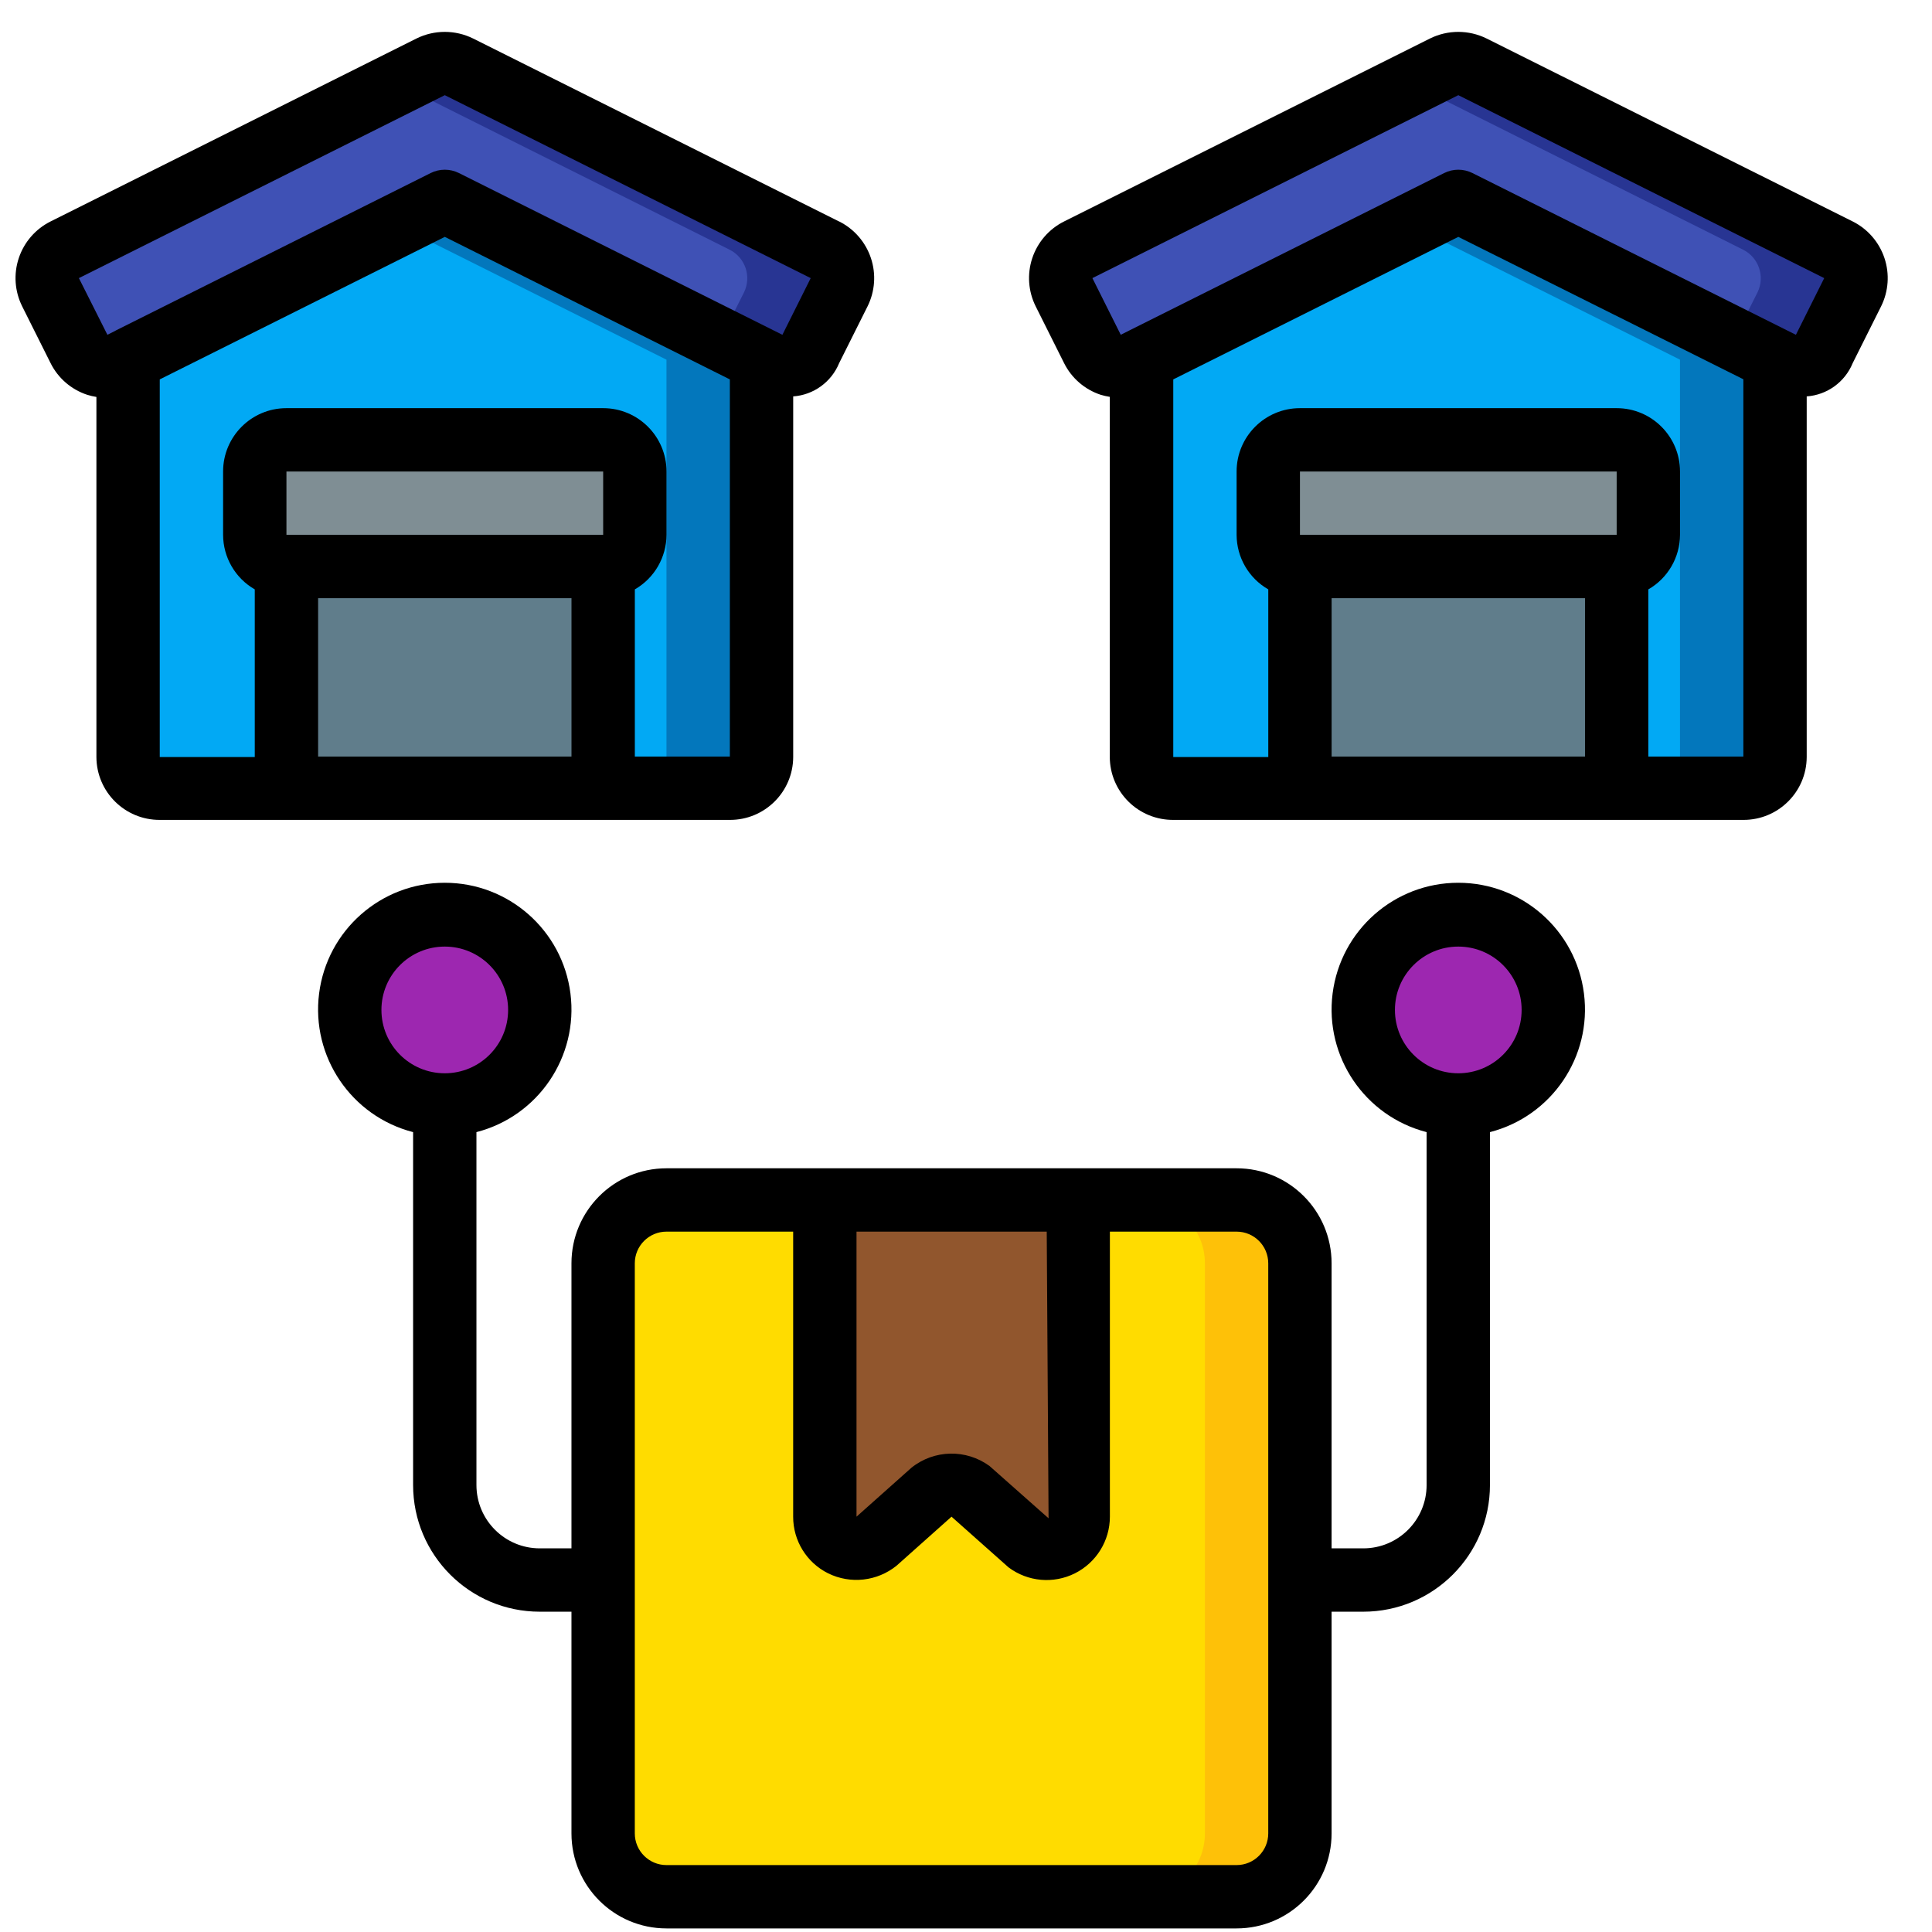 <svg width="61" height="61" viewBox="0 0 61 61" fill="none" xmlns="http://www.w3.org/2000/svg">
<g clip-path="url(#clip0_1778_15388)">
<path d="M14.043 34.887C15.7 34.887 17.043 33.544 17.043 31.887C17.043 30.23 15.7 28.887 14.043 28.887C12.386 28.887 11.043 30.23 11.043 31.887C11.043 33.544 12.386 34.887 14.043 34.887Z" fill="#9D27B0"/>
<path d="M46.043 34.887C47.7 34.887 49.043 33.544 49.043 31.887C49.043 30.23 47.7 28.887 46.043 28.887C44.386 28.887 43.043 30.23 43.043 31.887C43.043 33.544 44.386 34.887 46.043 34.887Z" fill="#9D27B0"/>
<path d="M24.043 11.356V23.906C24.036 24.453 23.589 24.891 23.043 24.886H5.043C4.78 24.89 4.527 24.789 4.339 24.605C4.151 24.421 4.045 24.169 4.043 23.906V11.356L14.043 6.356L24.043 11.356Z" fill="#02A9F4"/>
<path d="M14.043 6.356L12.543 7.106L21.043 11.356V23.906C21.036 24.453 20.589 24.891 20.043 24.886H23.043C23.589 24.891 24.036 24.453 24.043 23.906V11.356L14.043 6.356Z" fill="#0377BC"/>
<path d="M26.493 9.227L25.593 11.017C25.347 11.511 24.747 11.712 24.253 11.467L24.043 11.357L14.043 6.357L4.043 11.357L3.833 11.467C3.339 11.712 2.739 11.511 2.493 11.017L1.593 9.227C1.354 8.732 1.554 8.137 2.043 7.887L13.593 2.107C13.877 1.967 14.209 1.967 14.493 2.107L26.043 7.887C26.532 8.137 26.732 8.732 26.493 9.227Z" fill="#3F51B5"/>
<path d="M26.043 7.887L14.493 2.107C14.209 1.967 13.877 1.967 13.593 2.107L12.543 2.632L23.043 7.887C23.532 8.137 23.732 8.732 23.493 9.227L22.748 10.709L24.048 11.357L24.258 11.467C24.752 11.712 25.352 11.511 25.598 11.017L26.498 9.227C26.736 8.731 26.534 8.135 26.043 7.887Z" fill="#283593"/>
<path d="M9.043 17.887H19.043V24.887H9.043V17.887Z" fill="#607D8B"/>
<path d="M19.043 13.887H9.043C8.491 13.887 8.043 14.334 8.043 14.887V16.887C8.043 17.439 8.491 17.887 9.043 17.887H19.043C19.595 17.887 20.043 17.439 20.043 16.887V14.887C20.043 14.334 19.595 13.887 19.043 13.887Z" fill="#7F8E94"/>
<path d="M56.043 11.356V23.906C56.036 24.453 55.589 24.891 55.043 24.886H37.043C36.78 24.89 36.527 24.789 36.339 24.605C36.151 24.421 36.044 24.169 36.043 23.906V11.356L46.043 6.356L56.043 11.356Z" fill="#02A9F4"/>
<path d="M46.043 6.356L44.543 7.106L53.043 11.356V23.906C53.036 24.453 52.589 24.891 52.043 24.886H55.043C55.589 24.891 56.036 24.453 56.043 23.906V11.356L46.043 6.356Z" fill="#0377BC"/>
<path d="M58.493 9.227L57.593 11.017C57.347 11.511 56.747 11.712 56.253 11.467L56.043 11.357L46.043 6.357L36.043 11.357L35.833 11.467C35.339 11.712 34.739 11.511 34.493 11.017L33.593 9.227C33.354 8.732 33.554 8.137 34.043 7.887L45.593 2.107C45.877 1.967 46.209 1.967 46.493 2.107L58.043 7.887C58.532 8.137 58.732 8.732 58.493 9.227Z" fill="#3F51B5"/>
<path d="M58.043 7.887L46.493 2.107C46.209 1.967 45.877 1.967 45.593 2.107L44.543 2.632L55.043 7.887C55.532 8.137 55.732 8.732 55.493 9.227L54.748 10.709L56.048 11.357L56.258 11.467C56.752 11.712 57.352 11.511 57.598 11.017L58.498 9.227C58.736 8.731 58.534 8.135 58.043 7.887Z" fill="#283593"/>
<path d="M41.043 17.887H51.043V24.887H41.043V17.887Z" fill="#607D8B"/>
<path d="M51.043 13.887H41.043C40.491 13.887 40.043 14.334 40.043 14.887V16.887C40.043 17.439 40.491 17.887 41.043 17.887H51.043C51.595 17.887 52.043 17.439 52.043 16.887V14.887C52.043 14.334 51.595 13.887 51.043 13.887Z" fill="#7F8E94"/>
<path d="M39.043 37.887H21.043C19.938 37.887 19.043 38.782 19.043 39.887V57.887C19.043 58.991 19.938 59.887 21.043 59.887H39.043C40.148 59.887 41.043 58.991 41.043 57.887V39.887C41.043 38.782 40.148 37.887 39.043 37.887Z" fill="#FFDC00"/>
<path d="M39.043 37.887H36.043C37.148 37.887 38.043 38.782 38.043 39.887V57.887C38.043 58.991 37.148 59.887 36.043 59.887H39.043C40.148 59.887 41.043 58.991 41.043 57.887V39.887C41.043 38.782 40.148 37.887 39.043 37.887Z" fill="#FEC108"/>
<path d="M34.043 37.887V47.887C34.043 48.266 33.829 48.612 33.49 48.781C33.151 48.95 32.746 48.914 32.443 48.687L30.643 47.087C30.287 46.82 29.799 46.82 29.443 47.087L27.643 48.687C27.34 48.914 26.934 48.95 26.596 48.781C26.257 48.612 26.043 48.266 26.043 47.887V37.887H34.043Z" fill="#91562D"/>
<path d="M26.491 6.992L14.938 1.216C14.374 0.937 13.712 0.937 13.149 1.216L1.597 6.992C1.122 7.229 0.761 7.645 0.593 8.149C0.425 8.652 0.464 9.201 0.702 9.676L1.597 11.465C1.833 11.939 2.249 12.299 2.753 12.465C2.848 12.495 2.945 12.517 3.044 12.533V23.905C3.05 25.004 3.944 25.891 5.044 25.887H23.044C24.143 25.891 25.038 25.004 25.044 23.905V12.516C25.688 12.47 26.25 12.062 26.495 11.465L27.39 9.676C27.627 9.201 27.666 8.652 27.498 8.149C27.33 7.645 26.969 7.229 26.495 6.992H26.491ZM10.044 18.887H18.044V23.887H10.044V18.887ZM19.044 16.887H9.044V14.887H19.044V16.887ZM20.044 23.887V18.609C20.66 18.255 21.041 17.598 21.044 16.887V14.887C21.044 13.783 20.148 12.887 19.044 12.887H9.044C7.939 12.887 7.044 13.783 7.044 14.887V16.887C7.046 17.598 7.427 18.255 8.044 18.609V23.902H5.044V11.979L14.044 7.479L23.044 11.979V23.887H20.044ZM24.703 10.571L14.491 5.464C14.209 5.323 13.878 5.323 13.597 5.464L3.657 10.434L3.644 10.443L3.391 10.57L2.491 8.781L14.044 3.005L25.597 8.781L24.703 10.571Z" fill="black"/>
<path d="M37.044 25.887H55.044C56.143 25.891 57.038 25.004 57.044 23.905V12.516C57.688 12.47 58.251 12.063 58.496 11.465L59.391 9.676C59.628 9.201 59.667 8.652 59.499 8.149C59.331 7.645 58.97 7.229 58.496 6.992L46.938 1.216C46.374 0.937 45.712 0.937 45.149 1.216L33.597 6.992C33.122 7.229 32.761 7.645 32.593 8.149C32.425 8.652 32.464 9.201 32.702 9.676L33.597 11.465C33.833 11.939 34.249 12.299 34.753 12.465C34.847 12.493 34.943 12.515 35.04 12.53V23.905C35.042 24.434 35.255 24.939 35.631 25.311C36.007 25.683 36.515 25.89 37.044 25.887ZM42.044 18.887H50.044V23.887H42.044V18.887ZM51.044 16.887H41.044V14.887H51.044V16.887ZM52.044 23.887V18.609C52.66 18.255 53.041 17.598 53.044 16.887V14.887C53.044 13.783 52.148 12.887 51.044 12.887H41.044C39.939 12.887 39.044 13.783 39.044 14.887V16.887C39.046 17.598 39.427 18.255 40.044 18.609V23.902H37.044V11.979L46.044 7.479L55.044 11.975V23.887H52.044ZM34.491 8.781L46.044 3.005L57.597 8.781L56.703 10.571L46.491 5.464C46.209 5.323 45.878 5.323 45.597 5.464L35.657 10.434L35.639 10.443L35.386 10.57L34.491 8.781Z" fill="black"/>
<path d="M21.043 36.887C19.386 36.887 18.043 38.23 18.043 39.887V48.887H17.043C15.939 48.887 15.043 47.992 15.043 46.887V35.745C16.994 35.242 18.265 33.366 18.011 31.368C17.758 29.37 16.058 27.872 14.043 27.872C12.029 27.872 10.329 29.37 10.075 31.368C9.821 33.366 11.093 35.242 13.043 35.745V46.887C13.043 49.096 14.834 50.887 17.043 50.887H18.043V57.887C18.043 59.544 19.386 60.887 21.043 60.887H39.043C40.7 60.887 42.043 59.544 42.043 57.887V50.887H43.043C45.252 50.887 47.043 49.096 47.043 46.887V35.745C48.994 35.242 50.265 33.366 50.011 31.368C49.758 29.37 48.057 27.872 46.043 27.872C44.029 27.872 42.329 29.37 42.075 31.368C41.821 33.366 43.093 35.242 45.043 35.745V46.887C45.043 47.992 44.148 48.887 43.043 48.887H42.043V39.887C42.043 38.23 40.7 36.887 39.043 36.887H21.043ZM12.043 31.887C12.043 30.782 12.939 29.887 14.043 29.887C15.148 29.887 16.043 30.782 16.043 31.887C16.043 32.992 15.148 33.887 14.043 33.887C12.939 33.887 12.043 32.992 12.043 31.887ZM44.043 31.887C44.043 30.782 44.939 29.887 46.043 29.887C47.148 29.887 48.043 30.782 48.043 31.887C48.043 32.992 47.148 33.887 46.043 33.887C44.939 33.887 44.043 32.992 44.043 31.887ZM33.107 47.938L31.243 46.287C30.504 45.746 29.494 45.768 28.779 46.34L27.043 47.887V38.887H33.049L33.107 47.938ZM40.043 39.887V57.887C40.043 58.439 39.596 58.887 39.043 58.887H21.043C20.491 58.887 20.043 58.439 20.043 57.887V39.887C20.043 39.335 20.491 38.887 21.043 38.887H25.043V47.887C25.041 48.645 25.469 49.339 26.148 49.676C26.854 50.023 27.696 49.928 28.307 49.435L30.043 47.887L31.843 49.487C32.449 49.942 33.26 50.015 33.938 49.676C34.615 49.337 35.043 48.645 35.043 47.887V38.887H39.043C39.596 38.887 40.043 39.335 40.043 39.887Z" fill="black"/>
</g>
<defs>
<clipPath id="clip0_1778_15388">
<rect width="60" height="60" fill="white" transform="translate(0.043 0.887)"/>
</clipPath>
</defs>
</svg>
